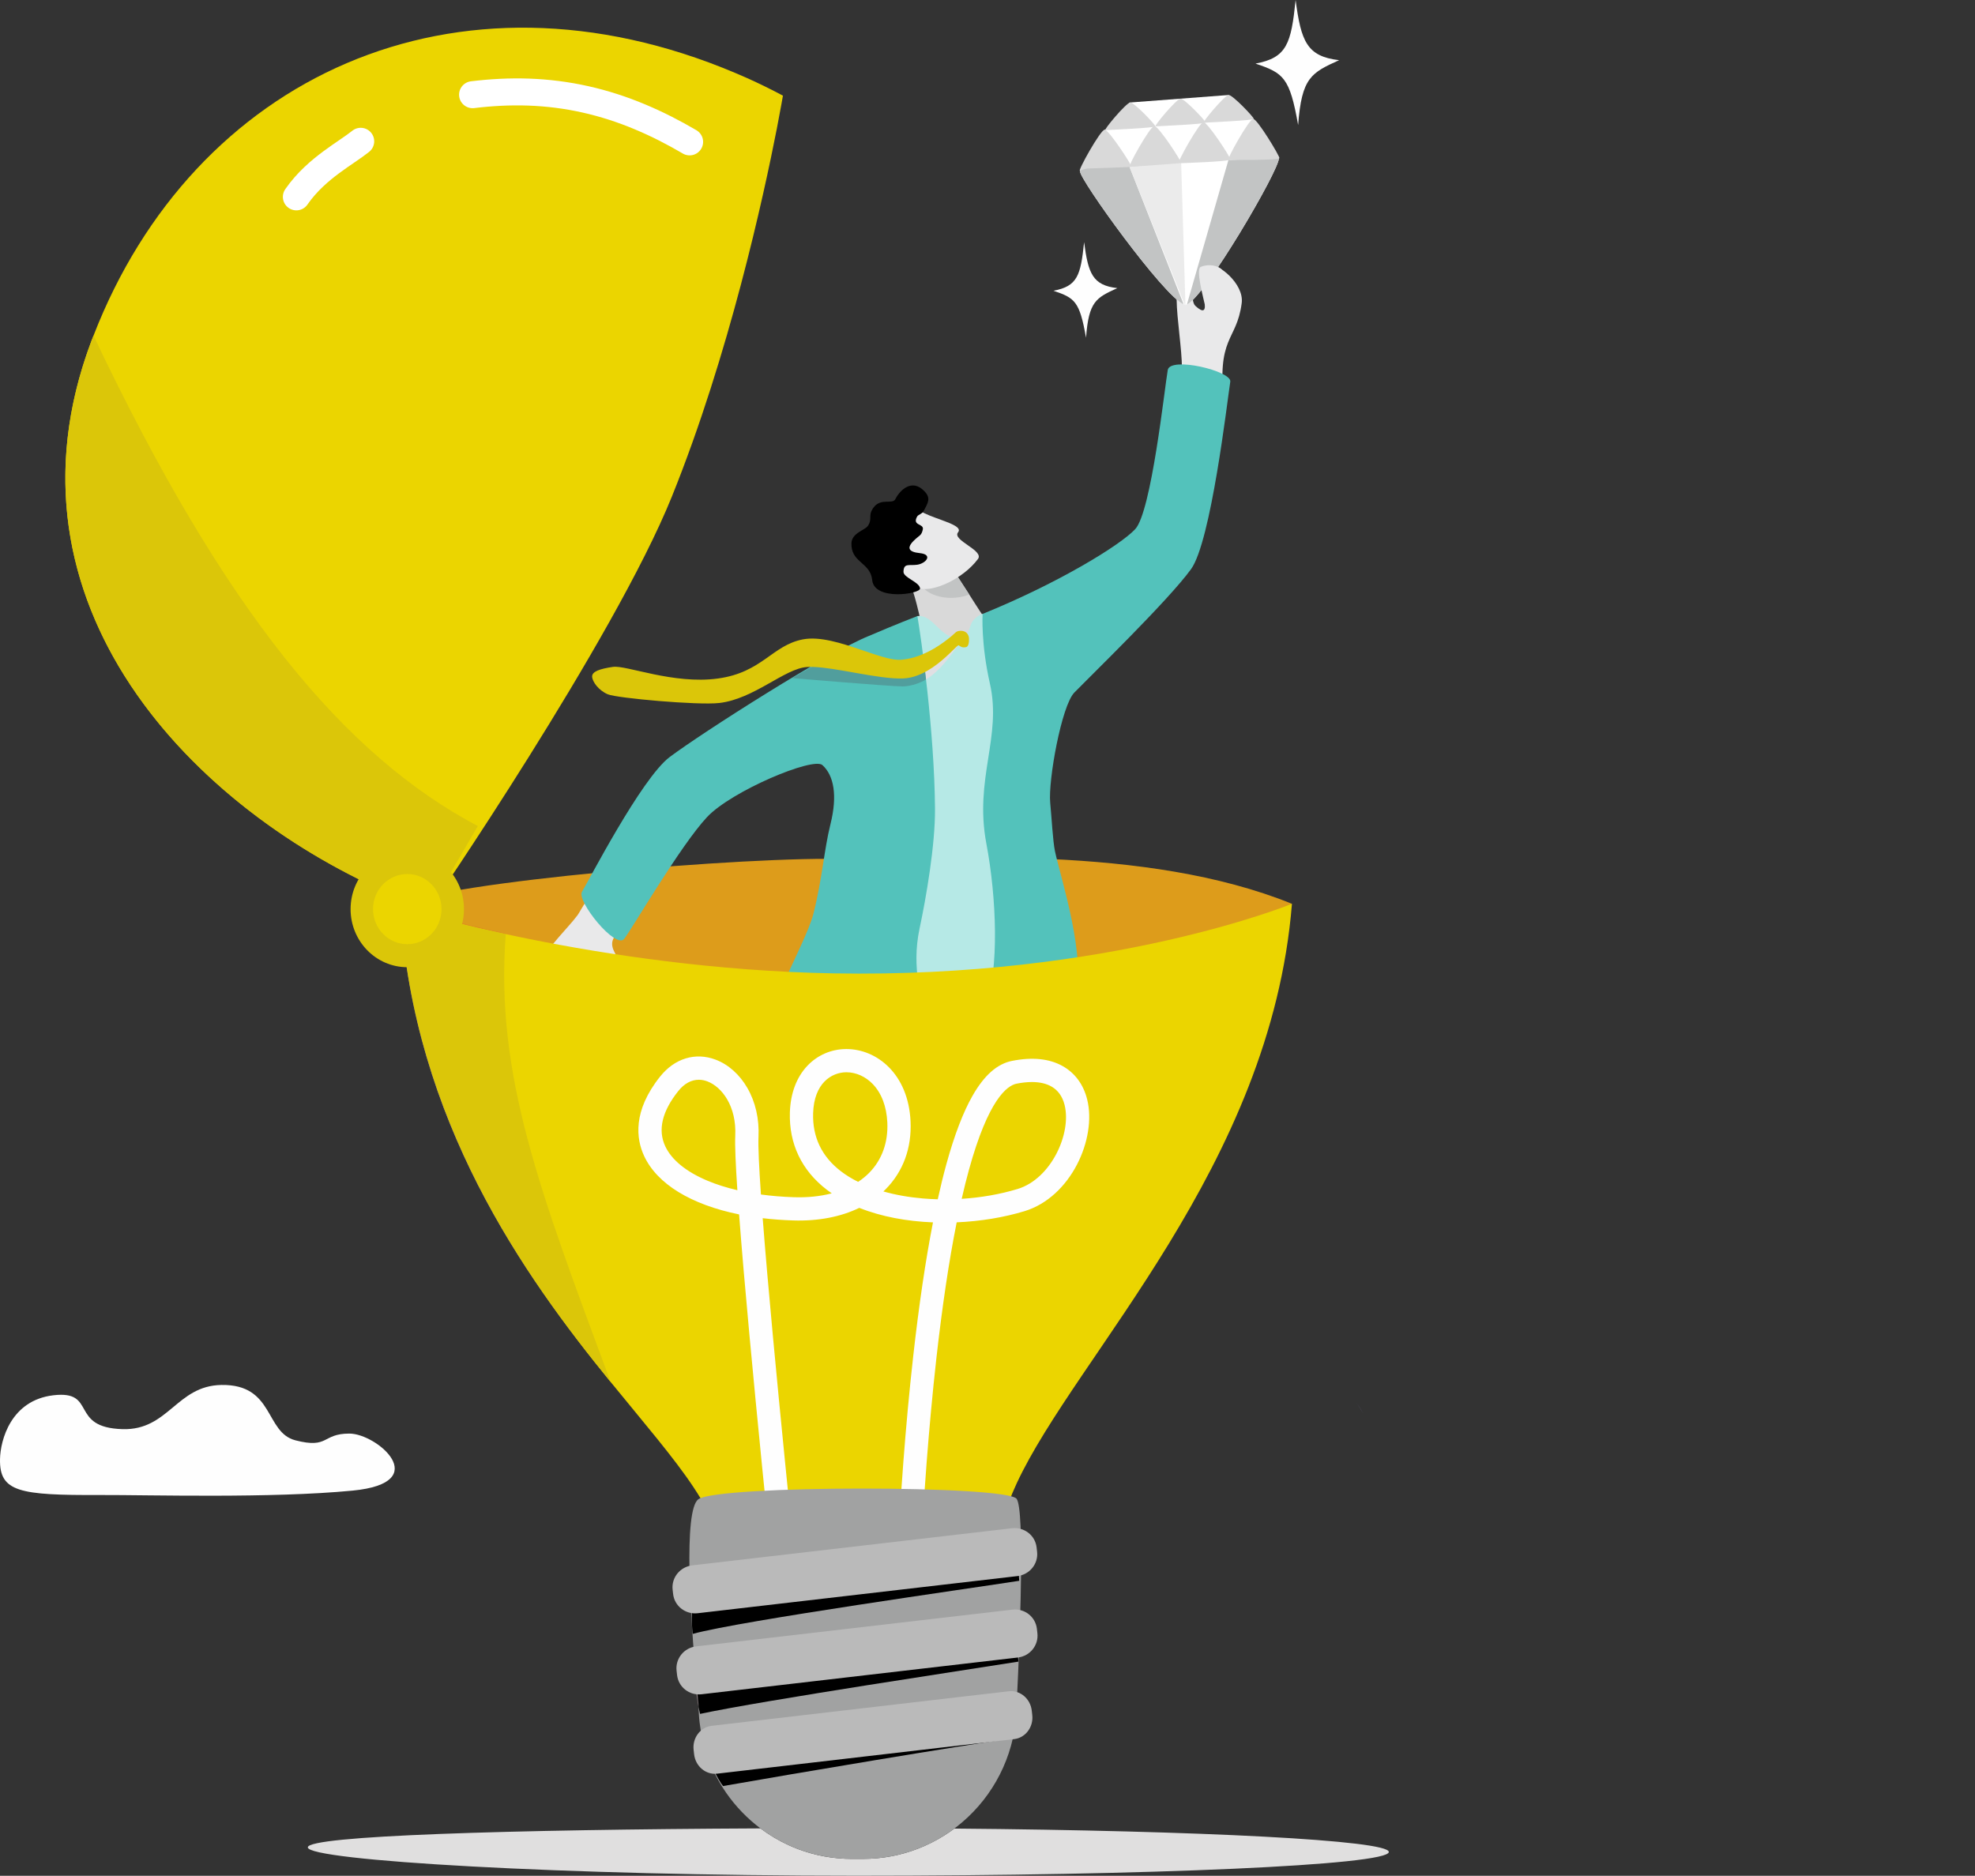 <svg width="439" height="417" viewBox="0 0 439 417" fill="none" xmlns="http://www.w3.org/2000/svg">
<rect x="0" y="0" width="439" height="417" fill="#333333" stroke="none"/>
<g clip-path="url(#clip0_999_444)">
<g style="mix-blend-mode:multiply">
<path d="M190.435 416.993C125.115 416.993 68.419 413.602 68.419 410.682C68.419 408.089 113.204 406.735 169.034 406.467C170.966 407.919 173.059 409.167 175.276 410.185C175.959 410.499 176.664 410.792 177.373 411.064C181.11 412.477 185.152 413.25 189.377 413.25C189.394 413.25 189.403 413.25 189.416 413.25L191.87 413.246C196.154 413.246 200.252 412.443 204.027 410.983C206.082 410.19 208.035 409.209 209.874 408.05C210.647 407.566 211.398 407.049 212.129 406.505C267.083 406.964 308.705 409.116 308.705 411.705C308.705 414.629 255.754 416.993 190.435 416.993Z" fill="#E0DFDF"/>
</g>
<path d="M287.172 200.92C254.502 187.702 210.974 190.924 183.891 190.924C156.809 190.924 88.564 197.265 88.997 201.989C89.425 206.718 111.99 249.905 139.077 249.905C166.159 249.905 265.465 226.378 265.465 226.378L287.172 200.92Z" fill="#DD9C1B"/>
<path d="M272.124 90.236C270.336 74.506 274.862 76.085 276.005 67.384C276.574 63.042 270.633 58.326 268.608 58.929C264.816 60.054 270.697 72.545 265.703 67.995C264.429 66.837 265.491 61.285 264.081 61.132C258.659 60.538 263.788 77.932 262.527 85.177C261.287 92.278 272.124 90.236 272.124 90.236Z" fill="#E9E9EA"/>
<path d="M251.079 28.59C251.079 28.59 250.098 22.868 251.219 22.783C252.345 22.694 273.1 21.119 273.1 21.119L274.034 26.782L260.434 29.158L251.079 28.59Z" fill="white"/>
<path d="M245.521 28.832C251.597 28.267 278.544 26.429 278.544 26.429L279.414 35.16L270.005 36.153L245.398 37.478L245.521 28.832Z" fill="white"/>
<path d="M284.276 35.147C284.378 37.754 267.865 66.013 263.835 67.66C263.75 67.694 263.669 67.715 263.593 67.728C263.457 67.749 263.287 67.715 263.088 67.635C258.646 65.822 239.963 39.893 240.069 38.089C240.077 37.872 240.651 37.664 241.657 37.469C249.347 35.967 282.348 35.092 284.123 34.956C284.221 34.948 284.268 35.016 284.276 35.147Z" fill="white"/>
<path d="M245.521 28.832C244.548 28.972 239.512 38.004 240.039 37.966C240.557 37.923 251.478 37.622 251.504 37.091C251.529 36.565 246.366 28.709 245.521 28.832Z" fill="#D9D9D9"/>
<path d="M256.565 27.995C255.593 28.136 250.557 37.163 251.079 37.125C251.602 37.087 262.523 36.786 262.548 36.255C262.574 35.729 257.41 27.872 256.565 27.995Z" fill="#D9D9D9"/>
<path d="M267.491 27.163C266.519 27.308 261.483 36.336 262.009 36.298C262.527 36.255 273.448 35.954 273.474 35.427C273.499 34.897 268.336 27.045 267.491 27.163Z" fill="#D9D9D9"/>
<path d="M263.088 67.635C258.646 65.822 239.963 39.893 240.069 38.089C240.077 37.872 240.651 37.664 241.657 37.469C245.967 37.346 251.079 37.125 251.079 37.125L263.088 67.635Z" fill="#C2C4C4"/>
<path d="M263.835 67.66L273.045 35.606C273.121 35.589 273.194 35.572 273.253 35.555L284.276 35.147C284.276 35.156 284.276 35.164 284.276 35.173C284.276 37.023 276.824 50.381 270.731 59.4C269.546 61.153 268.417 62.741 267.402 64.052C265.882 66.005 264.621 67.338 263.835 67.66Z" fill="#C2C4C4"/>
<path d="M273.045 35.606L273.058 35.563L273.253 35.555C273.194 35.572 273.121 35.589 273.045 35.606Z" fill="#50AAD6"/>
<path d="M278.544 26.429C277.571 26.573 272.535 35.602 273.057 35.563C273.58 35.521 284.361 35.674 284.386 35.143C284.416 34.617 279.389 26.31 278.544 26.429Z" fill="#D9D9D9"/>
<path d="M251.219 22.783C250.277 22.898 245.19 28.976 245.695 28.938C246.204 28.895 256.782 28.441 256.816 28.093C256.854 27.745 252.039 22.681 251.219 22.783Z" fill="#D9D9D9"/>
<path d="M262.391 21.934C261.449 22.049 256.362 28.127 256.871 28.089C257.377 28.051 267.95 27.592 267.988 27.244C268.026 26.896 263.211 21.832 262.391 21.934Z" fill="#D9D9D9"/>
<path d="M273.1 21.119C272.158 21.238 267.075 27.312 267.58 27.278C268.085 27.236 278.663 26.781 278.697 26.433C278.735 26.081 273.924 21.022 273.1 21.119Z" fill="#D9D9D9"/>
<path d="M262.548 36.255L263.508 68.152L251.079 37.125L262.548 36.255Z" fill="#EBEBEB"/>
<path d="M267.932 68.258C267.47 66.179 265.75 59.859 266.888 59.341C268.026 58.819 270.047 58.73 271.372 59.74C272.688 60.754 273.168 65.915 273.168 65.915L267.932 68.258Z" fill="#E9E9EA"/>
<path d="M136.295 208.764C135.336 210.958 137.616 212.732 138.355 215.207C138.983 217.316 136.903 219.663 135.259 217.104C131.684 211.522 128.988 231.416 121.926 225.724C118.317 222.821 118.139 217.494 119.595 214.744C122.028 210.151 126.287 206.281 128.397 203.42C129.009 202.592 131.807 197.023 134.312 196.183C137.302 195.173 140.087 199.014 141.242 199.829C142.461 200.691 137.259 206.573 136.295 208.764Z" fill="#E9E9EA"/>
<path d="M208.451 149.362L218.706 145.916C218.706 145.916 228.502 143.297 225.716 142.227C221.992 140.801 222.043 140.457 220.141 138.925C219.101 138.084 216.6 133.938 215.504 132.261C215.487 132.236 215.47 132.206 215.453 132.18C213.534 129.243 211.615 126.242 211.615 126.242L211.334 125.436L210.001 124.464L209.683 124.23L202.931 119.298C202.931 119.298 200.583 126.098 202.519 130.423C204.29 134.366 205.695 145.483 208.451 149.362Z" fill="#D9D9D9"/>
<path d="M211.411 132.915C207.623 132.915 204.626 131.039 204.842 129.43C205.046 127.91 208.443 124.396 208.443 124.396L209.683 124.23L210.001 124.464L211.335 125.436L211.615 126.242C211.615 126.242 213.534 129.243 215.453 132.18C214.078 132.698 212.698 132.915 211.411 132.915Z" fill="#C2C4C4"/>
<path d="M203.916 136.955C205.751 136.752 207.037 138.089 208.426 139.426C209.746 140.695 211.165 141.964 213.241 141.917C215.496 141.862 215.36 139.027 216.324 137.919C216.918 137.236 218.319 136.149 218.778 136.552C240.901 156.047 223.963 212.991 226.956 216.391C229.406 219.175 212.29 227.507 200.935 225.992C185.36 223.912 184.838 207.728 185.004 204.608C185.169 201.493 190.286 148.267 190.286 148.267C190.286 148.267 197.653 143.522 203.916 136.955Z" fill="#B6E9E6"/>
<path d="M203.916 136.955C203.916 136.955 198.884 138.899 193.135 141.374C184.265 144.897 156.087 162.868 148.868 168.284C142.579 172.991 130.635 196.213 129.365 198.241C128.096 200.27 136.877 211.157 138.754 208.708C140.63 206.259 151.259 187.94 157.169 181.637C162.588 175.86 180.74 168.22 182.808 170.088C185.318 172.354 186.205 176.769 184.592 183.229C183.173 188.904 182.795 195.219 180.825 203.059C178.914 210.652 166.83 229.736 171.42 233.717C177.258 238.789 197.619 236.336 202.948 229.744C203.882 228.59 204.37 227.414 204.587 226.162C205.402 221.493 202.4 215.797 204.413 206.353C205.835 199.706 207.895 187.843 207.831 179.753C207.704 162.545 204.74 141.735 203.916 136.955Z" fill="#53C2BB"/>
<path d="M259.567 82.253C258.875 86.162 255.937 113.747 252.34 117.626C249.1 121.128 235.368 129.596 218.413 136.476C218.413 136.476 218.005 143 220.039 151.981C222.723 163.853 216.523 173.11 219.245 187.528C221.555 199.731 222.077 215.55 219.13 223.483C217.411 228.127 217.954 230.695 224.239 230.907C227.636 231.022 236.548 228.161 238.773 221.938C241.814 213.428 235.674 194.88 234.489 189.192C234.026 186.977 233.75 181.641 233.44 178.479C232.956 173.505 235.958 156.892 238.799 153.963C242.434 150.224 259.652 133.539 264.739 126.531C269.193 120.393 272.777 89.303 273.465 84.842C273.826 82.495 260.106 79.184 259.567 82.253Z" fill="#53C2BB"/>
<path d="M195.649 124.222C195.649 124.222 201.496 129.502 204.154 130.691C204.265 130.737 204.379 130.78 204.507 130.814C207.394 131.629 214.018 128.759 217.377 124.273C218.821 122.337 211.538 120.105 212.957 118.339C213.785 117.312 211.674 116.476 209.22 115.576C207.555 114.969 205.729 114.337 204.557 113.598C204.494 113.56 204.43 113.513 204.366 113.475L198.201 121.077L195.649 124.222Z" fill="#E9E9EA"/>
<path d="M193.874 128.967C194.35 133.64 204.609 132.045 204.507 130.814C204.392 129.375 200.787 128.428 200.825 127.1C200.881 125.101 202.057 125.797 203.861 125.546C205.793 125.279 207.496 123.275 204.435 122.961C201.912 122.707 201.836 121.798 202.554 120.826C202.706 120.618 202.898 120.41 203.106 120.202C204.426 118.899 204.796 119.133 205.118 117.728C205.445 116.327 202.668 116.951 203.866 114.82C204.091 114.413 204.94 114.252 205.258 113.674C206.307 111.756 206.953 110.763 205.505 109.23C202.719 106.281 200.031 108.955 199.025 110.949C198.38 112.236 195.798 110.584 194.146 112.859C192.847 114.642 194.006 115.253 192.919 116.896C192.261 117.885 189.305 118.466 189.254 120.805C189.25 121.039 189.254 121.255 189.276 121.463C189.611 125.143 193.488 125.177 193.874 128.967Z" fill="black"/>
<path d="M213.126 141.917C212.957 141.917 212.787 141.909 212.621 141.892C212.889 141.544 213.182 141.285 213.674 141.276C213.683 141.276 213.687 141.276 213.695 141.276C214.039 141.276 214.209 141.421 214.26 141.637C213.988 141.803 213.653 141.909 213.241 141.917C213.203 141.917 213.165 141.917 213.126 141.917Z" fill="#CF9A96"/>
<path d="M205.84 151.047C205.683 149.676 205.526 148.365 205.369 147.125C206.103 146.807 206.804 146.45 207.471 146.064C209.059 145.156 210.451 144.112 211.598 143.161C212.065 142.775 212.328 142.278 212.621 141.892C212.787 141.909 212.957 141.917 213.127 141.917C213.165 141.917 213.203 141.917 213.241 141.917C213.653 141.909 213.988 141.803 214.26 141.637C214.303 141.815 214.264 142.036 214.184 142.261C214.005 142.753 213.602 143.25 213.356 143.25C213.326 143.25 213.296 143.242 213.267 143.22C213.262 143.22 213.258 143.216 213.25 143.216C213.19 143.216 213.084 143.326 212.923 143.522C212.103 144.536 209.984 147.859 207.199 150.092C206.761 150.44 206.307 150.763 205.84 151.047Z" fill="#E0DFE3"/>
<path d="M184.707 145.618C184.783 145.567 184.842 145.525 184.885 145.487C184.889 145.495 184.889 145.504 184.898 145.517C184.834 145.55 184.77 145.584 184.707 145.618ZM184.885 145.487C184.872 145.444 184.881 145.423 184.927 145.423C184.936 145.423 184.944 145.423 184.957 145.423C184.94 145.44 184.915 145.461 184.885 145.487Z" fill="#D1C1B2"/>
<path d="M200.579 152.592C197.844 152.592 176.116 150.75 176.116 150.75C176.116 150.75 183.216 146.667 184.706 145.618C184.77 145.584 184.834 145.55 184.897 145.517C185.021 145.775 185.823 146.561 186.626 147.337C186.97 147.673 187.313 148.008 187.606 148.301C187.967 147.753 188.311 147.231 188.634 146.743C189.016 146.824 189.403 146.9 189.789 146.977C190.375 147.091 190.969 147.202 191.56 147.312C195.097 147.953 198.6 148.445 200.056 148.445C200.188 148.445 200.298 148.441 200.4 148.432C201.326 148.348 202.222 148.182 203.088 147.936C203.301 147.876 203.517 147.813 203.725 147.745C204.137 147.613 204.54 147.469 204.94 147.308C205.084 147.248 205.224 147.189 205.368 147.125C205.526 148.365 205.683 149.676 205.84 151.047C205.509 151.247 205.169 151.429 204.825 151.582C203.632 152.121 202.358 152.494 201.037 152.575C200.948 152.579 200.859 152.588 200.774 152.588C200.749 152.588 200.719 152.588 200.689 152.592C200.659 152.592 200.621 152.592 200.579 152.592Z" fill="#519E9D"/>
<path d="M214.761 143.853C213.921 144.044 213.526 143.759 213.105 143.462C213.071 143.441 213.012 143.462 212.923 143.522C212.282 143.955 210.193 146.412 207.326 148.36C205.857 149.358 204.184 150.219 202.396 150.61C201.84 150.733 201.271 150.809 200.698 150.826C197.955 150.92 194.21 150.296 190.486 149.638C189.751 149.511 189.025 149.379 188.299 149.252C187.904 149.18 187.509 149.116 187.119 149.048C184.112 148.539 181.339 148.152 179.39 148.28C174.393 148.611 167.599 155.419 159.837 156.285C155.077 156.815 137.132 155.207 135.102 154.349C133.081 153.496 131.667 151.573 131.62 150.427C131.565 149.277 133.336 148.683 136.249 148.254C139.162 147.817 149.671 152.189 159.544 150.843C169.416 149.502 171.607 143.466 178.452 142.142C182.235 141.408 187.102 142.991 191.479 144.485C192.048 144.676 192.613 144.871 193.161 145.058C196.036 146.03 198.583 146.82 200.324 146.671C201.704 146.552 203.029 146.225 204.273 145.771C205.449 145.338 206.553 144.795 207.581 144.197C209.088 143.318 210.422 142.316 211.522 141.399C212.405 140.669 212.498 140.253 213.539 140.232C214.919 140.211 215.36 141.272 215.39 141.921C215.415 142.571 215.343 143.721 214.761 143.853Z" fill="#DBC609"/>
<path d="M234.158 64.634C239.513 63.636 240.205 61.238 240.973 53.836C241.891 60.805 242.863 63.428 248.362 64.052C243.649 66.2 241.997 66.977 241.402 75.084C239.967 66.934 238.897 66.242 234.158 64.634Z" fill="#FEFEFE"/>
<path d="M279.07 14.137C286.077 12.834 286.985 9.689 287.987 0.007C289.189 9.129 290.463 12.558 297.656 13.377C291.495 16.183 289.329 17.197 288.548 27.804C286.671 17.146 285.27 16.242 279.07 14.137Z" fill="#FEFEFE"/>
<path d="M287.172 200.92C282.497 259.179 239.228 301.289 225.988 329.761L225.984 329.774C223.296 335.555 221.827 340.864 222.124 345.792C222.133 345.966 222.133 346.128 222.137 346.293V346.297C222.179 350.661 219.339 354.048 214.85 356.459L214.838 356.467C212.523 357.707 209.785 358.687 206.77 359.4C205.912 359.608 205.029 359.791 204.129 359.952C203.088 360.147 202.023 360.3 200.923 360.427H200.919L200.889 360.432C200.821 360.436 200.744 360.444 200.672 360.453C192.218 361.45 182.698 360.695 174.949 358.186C174.549 358.059 174.155 357.923 173.768 357.783C173.62 357.728 173.479 357.677 173.344 357.63H173.339L173.331 357.626C171.641 357.006 170.049 356.293 168.592 355.487C168.456 355.415 168.316 355.334 168.18 355.257C167.908 355.105 167.641 354.943 167.378 354.782C167.246 354.701 167.114 354.617 166.991 354.536C166.86 354.451 166.732 354.37 166.609 354.286C166.579 354.264 166.55 354.247 166.524 354.23C166.312 354.086 166.112 353.942 165.913 353.802L165.866 353.768C165.747 353.679 165.628 353.589 165.509 353.5C165.42 353.432 165.331 353.36 165.238 353.292C165.097 353.182 164.957 353.067 164.821 352.957C164.635 352.8 164.452 352.643 164.269 352.482L164.214 352.431C164.138 352.359 164.057 352.291 163.985 352.218L163.942 352.18C163.874 352.121 163.811 352.057 163.747 351.994C163.48 351.735 163.221 351.471 162.974 351.196C160.945 348.959 159.696 346.319 159.526 343.297C159.463 342.206 159.255 341.072 158.894 339.893V339.884C158.053 337.061 156.397 333.984 154.155 330.623V330.618C149.794 324.031 143.14 316.336 135.735 307.227C116.508 283.636 91.956 249.039 88.997 201.777C88.997 201.777 132.953 215.419 185.182 216.387C246.773 217.528 287.172 200.92 287.172 200.92Z" fill="#EBD500"/>
<path d="M226.205 264.315C222.324 265.495 218.077 266.238 213.763 266.51C214.281 264.235 214.816 262.095 215.364 260.101C219.695 244.366 223.869 241.323 225.975 240.907C227.062 240.691 228.226 240.546 229.372 240.546C232.57 240.546 235.644 241.679 236.638 245.648C238.226 251.998 233.631 262.057 226.205 264.315ZM190.744 262.736C189.339 262.04 188.061 261.255 186.94 260.398C182.664 257.129 180.575 252.779 180.74 247.473C180.944 240.801 184.829 238.403 188.091 238.373H188.146C190.265 238.373 192.388 239.324 193.984 240.979C195.942 243.008 197.063 245.962 197.233 249.523C197.436 253.971 196.039 257.851 193.19 260.737C192.46 261.476 191.645 262.142 190.744 262.736ZM157.284 262.494C152.52 260.499 149.263 257.838 147.858 254.799C146.189 251.187 147.165 247.066 150.762 242.554C152.083 240.894 153.662 240.037 155.335 240.037C155.959 240.037 156.596 240.16 157.237 240.402C160.443 241.607 163.747 245.907 163.433 252.499C163.335 254.591 163.518 258.87 163.9 264.591C161.496 264.031 159.276 263.331 157.284 262.494ZM241.652 244.396C240.824 241.085 238.935 238.522 236.188 236.989C233.236 235.338 229.466 234.952 224.973 235.839C221.661 236.488 218.782 239.027 216.179 243.585C214.09 247.244 212.137 252.346 210.375 258.742C209.708 261.166 209.063 263.789 208.443 266.612C207.326 266.582 206.213 266.518 205.109 266.425C201.984 266.157 199.037 265.631 196.358 264.867C196.532 264.702 196.702 264.536 196.872 264.366C200.761 260.427 202.668 255.211 202.396 249.286C201.904 238.713 194.872 233.212 188.146 233.212H188.048C184.762 233.233 181.713 234.557 179.462 236.93C177.05 239.477 175.704 243.063 175.573 247.312C175.36 254.281 178.205 260.224 183.798 264.502C184.15 264.774 184.515 265.033 184.88 265.287C182.35 265.954 179.517 266.251 176.464 266.149C173.921 266.068 171.471 265.865 169.14 265.546C168.715 259.417 168.498 254.85 168.596 252.745C168.787 248.772 167.934 245.011 166.133 241.879C164.409 238.874 161.896 236.633 159.059 235.567C154.562 233.87 149.951 235.283 146.72 239.337C140.601 247.015 141.408 253.161 143.166 256.968C146.066 263.237 153.658 267.813 164.286 269.973C165.433 285.207 167.518 307.091 169.373 325.78C169.726 329.286 170.065 332.677 170.392 335.894C170.732 339.252 171.055 342.418 171.356 345.313C171.467 346.429 171.577 347.503 171.687 348.53C171.734 349.022 171.785 349.498 171.832 349.965C172.244 353.942 172.583 357.172 172.813 359.383C172.995 361.106 173.11 362.21 173.152 362.571C173.208 363.084 173.407 363.551 173.713 363.929C174.193 364.515 174.919 364.884 175.717 364.884C175.806 364.884 175.9 364.875 175.993 364.867C176.515 364.812 176.982 364.608 177.356 364.294C178.01 363.763 178.388 362.923 178.29 362.027C178.282 361.947 178.205 361.208 178.069 359.918C177.866 357.999 177.539 354.863 177.123 350.839C177.11 350.724 177.097 350.61 177.084 350.495C176.936 349.052 176.774 347.499 176.609 345.847C176.312 342.97 175.989 339.803 175.645 336.425C175.292 332.97 174.923 329.286 174.545 325.47C172.728 307.218 170.69 285.873 169.53 270.814C171.692 271.068 173.951 271.238 176.295 271.314C181.853 271.497 186.88 270.521 191.003 268.517C195.967 270.504 201.649 271.518 207.381 271.743C205.729 280.19 204.264 290.122 202.995 301.433C202.09 309.494 201.368 317.541 200.795 325.02C200.422 329.943 200.107 334.617 199.848 338.882C199.649 342.257 199.479 345.372 199.343 348.152C199.258 349.803 199.19 351.336 199.126 352.732L199.122 352.779C198.876 358.398 198.778 361.811 198.778 361.909C198.774 361.947 198.774 361.985 198.778 362.019C198.8 363.394 199.899 364.523 201.292 364.561H201.364C202.591 364.561 203.627 363.7 203.882 362.537C203.92 362.375 203.942 362.214 203.946 362.044C203.946 361.951 204.035 358.67 204.277 353.254C204.294 352.808 204.315 352.35 204.341 351.875C204.383 350.873 204.434 349.803 204.489 348.674C204.63 345.903 204.795 342.787 204.999 339.404C205.258 335.024 205.581 330.207 205.971 325.117C206.54 317.775 207.25 309.88 208.133 301.985C209.441 290.355 210.952 280.232 212.651 271.735C217.984 271.505 223.19 270.631 227.712 269.256C238.09 266.102 243.826 253.076 241.652 244.396Z" fill="#FEFEFE"/>
<path d="M135.735 307.227C116.508 283.636 91.956 249.256 88.997 201.989C89.001 202.053 89.009 202.112 89.018 202.185C92.096 249.243 116.563 283.704 135.735 307.227Z" fill="#EFC8AE"/>
<path d="M112.419 207.66C103.918 205.831 97.349 204.133 93.362 203.034L112.423 207.575C112.419 207.605 112.419 207.635 112.419 207.66ZM89.018 202.185C89.009 202.112 89.001 202.053 88.997 201.989L89.009 201.994C89.014 202.062 89.018 202.121 89.018 202.185Z" fill="#DE8C1E"/>
<path d="M135.735 307.227C116.563 283.704 92.096 249.243 89.018 202.185C89.018 202.121 89.013 202.062 89.009 201.994L93.362 203.033C97.349 204.133 103.918 205.831 112.419 207.66C110.015 239.163 120.181 265.266 135.735 307.227Z" fill="#DBC609"/>
<path d="M153.259 349.243C153.284 350.474 153.323 351.726 153.365 352.999C153.514 357.07 153.773 361.263 154.049 365.058C154.142 366.357 154.244 367.609 154.337 368.793C154.813 374.651 155.267 378.853 155.267 378.853C155.267 379.574 155.289 380.287 155.34 380.992C155.412 382.252 155.556 383.492 155.764 384.71C156.049 386.37 156.444 387.982 156.957 389.553C157.548 391.399 158.299 393.173 159.178 394.859C162.698 401.603 168.371 407.019 175.276 410.185C175.959 410.499 176.664 410.792 177.373 411.064C181.118 412.482 185.174 413.254 189.415 413.25L191.87 413.246C196.154 413.246 200.252 412.443 204.027 410.983C206.082 410.19 208.035 409.209 209.874 408.05C217.487 403.258 223.101 395.525 225.143 386.429C225.432 385.156 225.649 383.853 225.784 382.528C225.92 381.293 225.988 380.037 225.988 378.763C225.988 378.763 226.009 378.322 226.048 377.537C226.111 376.319 226.209 374.256 226.319 371.671C226.443 368.763 226.583 365.194 226.702 361.408C226.765 359.404 226.825 357.342 226.867 355.283C226.948 351.662 226.995 348.059 226.969 344.842C226.961 342.783 226.918 340.881 226.846 339.235C226.702 336.051 226.426 333.81 225.967 333.195C223.704 330.168 159.785 330.122 155.246 333.284C153.531 334.477 153.115 341.259 153.259 349.243Z" fill="#A1A2A2"/>
<path d="M153.989 363.224C153.594 360.321 153.841 357.074 153.904 355.071L226.269 347.685C226.366 348.87 226.464 350.122 226.557 351.42C216.736 352.97 164.613 360.3 153.989 363.224Z" fill="black"/>
<path d="M155.276 379.536C154.716 376.747 154.384 373.322 154.435 372.295L154.635 372.274C154.987 376.246 155.268 378.853 155.268 378.853C155.268 379.078 155.272 379.307 155.276 379.536Z" fill="#84787B"/>
<path d="M155.611 381.013C155.492 380.555 155.382 380.058 155.276 379.536C155.272 379.307 155.267 379.077 155.267 378.853C155.267 378.853 154.987 376.246 154.635 372.274L225.946 365.673C226.154 366.896 226.298 368.135 226.375 369.392C217.377 370.835 169.632 378.008 155.611 381.013Z" fill="black"/>
<path d="M230.413 344.001L230.523 344.973C230.825 347.643 228.867 350.062 226.145 350.376L155.089 358.632C152.372 358.946 149.922 357.04 149.62 354.37L149.51 353.398C149.208 350.729 151.166 348.309 153.887 347.991L224.944 339.74C227.661 339.426 230.111 341.331 230.413 344.001Z" fill="#BABABA"/>
<path d="M230.481 362.104L230.591 363.072C230.892 365.741 228.956 368.161 226.264 368.475L155.925 376.65C153.229 376.96 150.804 375.054 150.499 372.384L150.388 371.412C150.087 368.742 152.027 366.323 154.715 366.009L225.054 357.834C227.75 357.524 230.179 359.434 230.481 362.104Z" fill="#BABABA"/>
<path d="M160.72 397.053C159.607 395.699 157.556 391.416 156.958 389.566C156.958 389.561 156.958 389.557 156.958 389.553L225.785 382.528C225.649 383.853 225.432 385.156 225.143 386.429C213.865 387.999 176.847 394.205 160.72 397.053Z" fill="black"/>
<path d="M229.339 380.287L229.449 381.255C229.751 383.925 227.95 386.327 225.424 386.62L159.412 394.298C156.881 394.595 154.592 392.668 154.287 389.999L154.176 389.027C153.871 386.357 155.675 383.954 158.206 383.662L224.214 375.983C226.74 375.69 229.037 377.617 229.339 380.287Z" fill="#BABABA"/>
<path d="M302.947 314.15C302.514 313.432 302.068 312.702 301.605 311.964C302.31 312.944 302.748 313.666 302.947 314.15Z" fill="#474453"/>
<path d="M174.027 21.264C174.027 21.264 173.577 23.938 172.677 28.573C169.76 43.509 162.1 78.776 149.344 110.389C136.495 142.236 95.425 202.159 95.425 202.159C93.052 201.302 90.661 200.368 88.258 199.358C42.836 180.304 -1.575 134.197 20.259 75.958C20.42 75.512 20.594 75.062 20.785 74.612C42.997 17.287 101.137 -10.141 163.471 16.234C164.325 16.59 165.165 16.96 166.002 17.329C168.762 18.568 171.437 19.88 174.027 21.264Z" fill="#EBD500"/>
<path d="M65.876 43.764L65.91 43.713C67.073 42.045 68.377 40.597 69.693 39.349C71.01 38.097 72.339 37.032 73.617 36.081C74.895 35.13 76.126 34.294 77.243 33.53C78.356 32.766 79.366 32.062 80.122 31.459L80.177 31.412" stroke="white" stroke-width="6" stroke-linecap="round"/>
<path d="M105.043 21.051H105.051C109.124 20.555 113.302 20.326 117.527 20.474C121.743 20.623 125.994 21.158 130.142 22.091C134.299 23.021 138.338 24.341 142.193 25.954C146.049 27.562 149.722 29.451 153.229 31.506L153.284 31.54" stroke="white" stroke-width="6" stroke-linecap="round"/>
<path d="M89.294 199.786C88.95 199.646 88.606 199.502 88.258 199.358C72.785 192.868 57.43 183.241 44.772 171.06C57.43 183.241 72.785 192.868 88.258 199.358C88.606 199.502 88.95 199.646 89.294 199.786ZM20.352 135.954C13.214 118.225 12.013 97.953 20.259 75.958C20.289 75.873 20.323 75.784 20.352 75.699C20.323 75.784 20.289 75.869 20.259 75.958C12.013 97.953 13.214 118.225 20.352 135.954Z" fill="#EFC8AE"/>
<path d="M95.425 202.155C93.392 201.425 91.345 200.635 89.294 199.786C88.95 199.646 88.606 199.502 88.258 199.358C72.785 192.868 57.43 183.241 44.772 171.06C34.301 160.992 25.677 149.18 20.352 135.954C13.214 118.225 12.013 97.953 20.259 75.958C20.289 75.869 20.323 75.784 20.352 75.699C20.488 75.338 20.633 74.973 20.79 74.612C49.978 136.119 76.67 168.029 106.207 183.636L95.425 202.155Z" fill="#DBC609"/>
<path d="M103.132 202.104C103.132 209.235 97.489 215.016 90.529 215.016C83.57 215.016 77.927 209.235 77.927 202.104C77.927 194.969 83.57 189.188 90.529 189.188C97.489 189.188 103.132 194.969 103.132 202.104Z" fill="#DBC609"/>
<path d="M98.139 202.104C98.139 206.408 94.733 209.901 90.529 209.901C86.326 209.901 82.916 206.408 82.916 202.104C82.916 197.796 86.326 194.303 90.529 194.303C94.733 194.303 98.139 197.796 98.139 202.104Z" fill="#EBD500"/>
<path d="M77.659 318.696C83.82 318.696 96.491 329.625 78.385 331.374C60.288 333.127 33.18 332.316 22.208 332.354C4.302 332.418 -0.14 331.684 0.004 324.37C0.085 320.139 2.425 311.289 11.864 310.181C21.686 309.027 15.274 317.38 27.261 317.711C37.469 317.995 39.231 308.055 49.205 307.889C61.006 307.694 58.84 318.445 65.672 320.198C73.184 322.125 71.498 318.696 77.659 318.696Z" fill="#FEFEFE"/>
</g>
<defs>
<clipPath id="clip0_999_444">
<rect width="439" height="417" fill="white" transform="translate(0 0)"/>
</clipPath>
</defs>
</svg>
